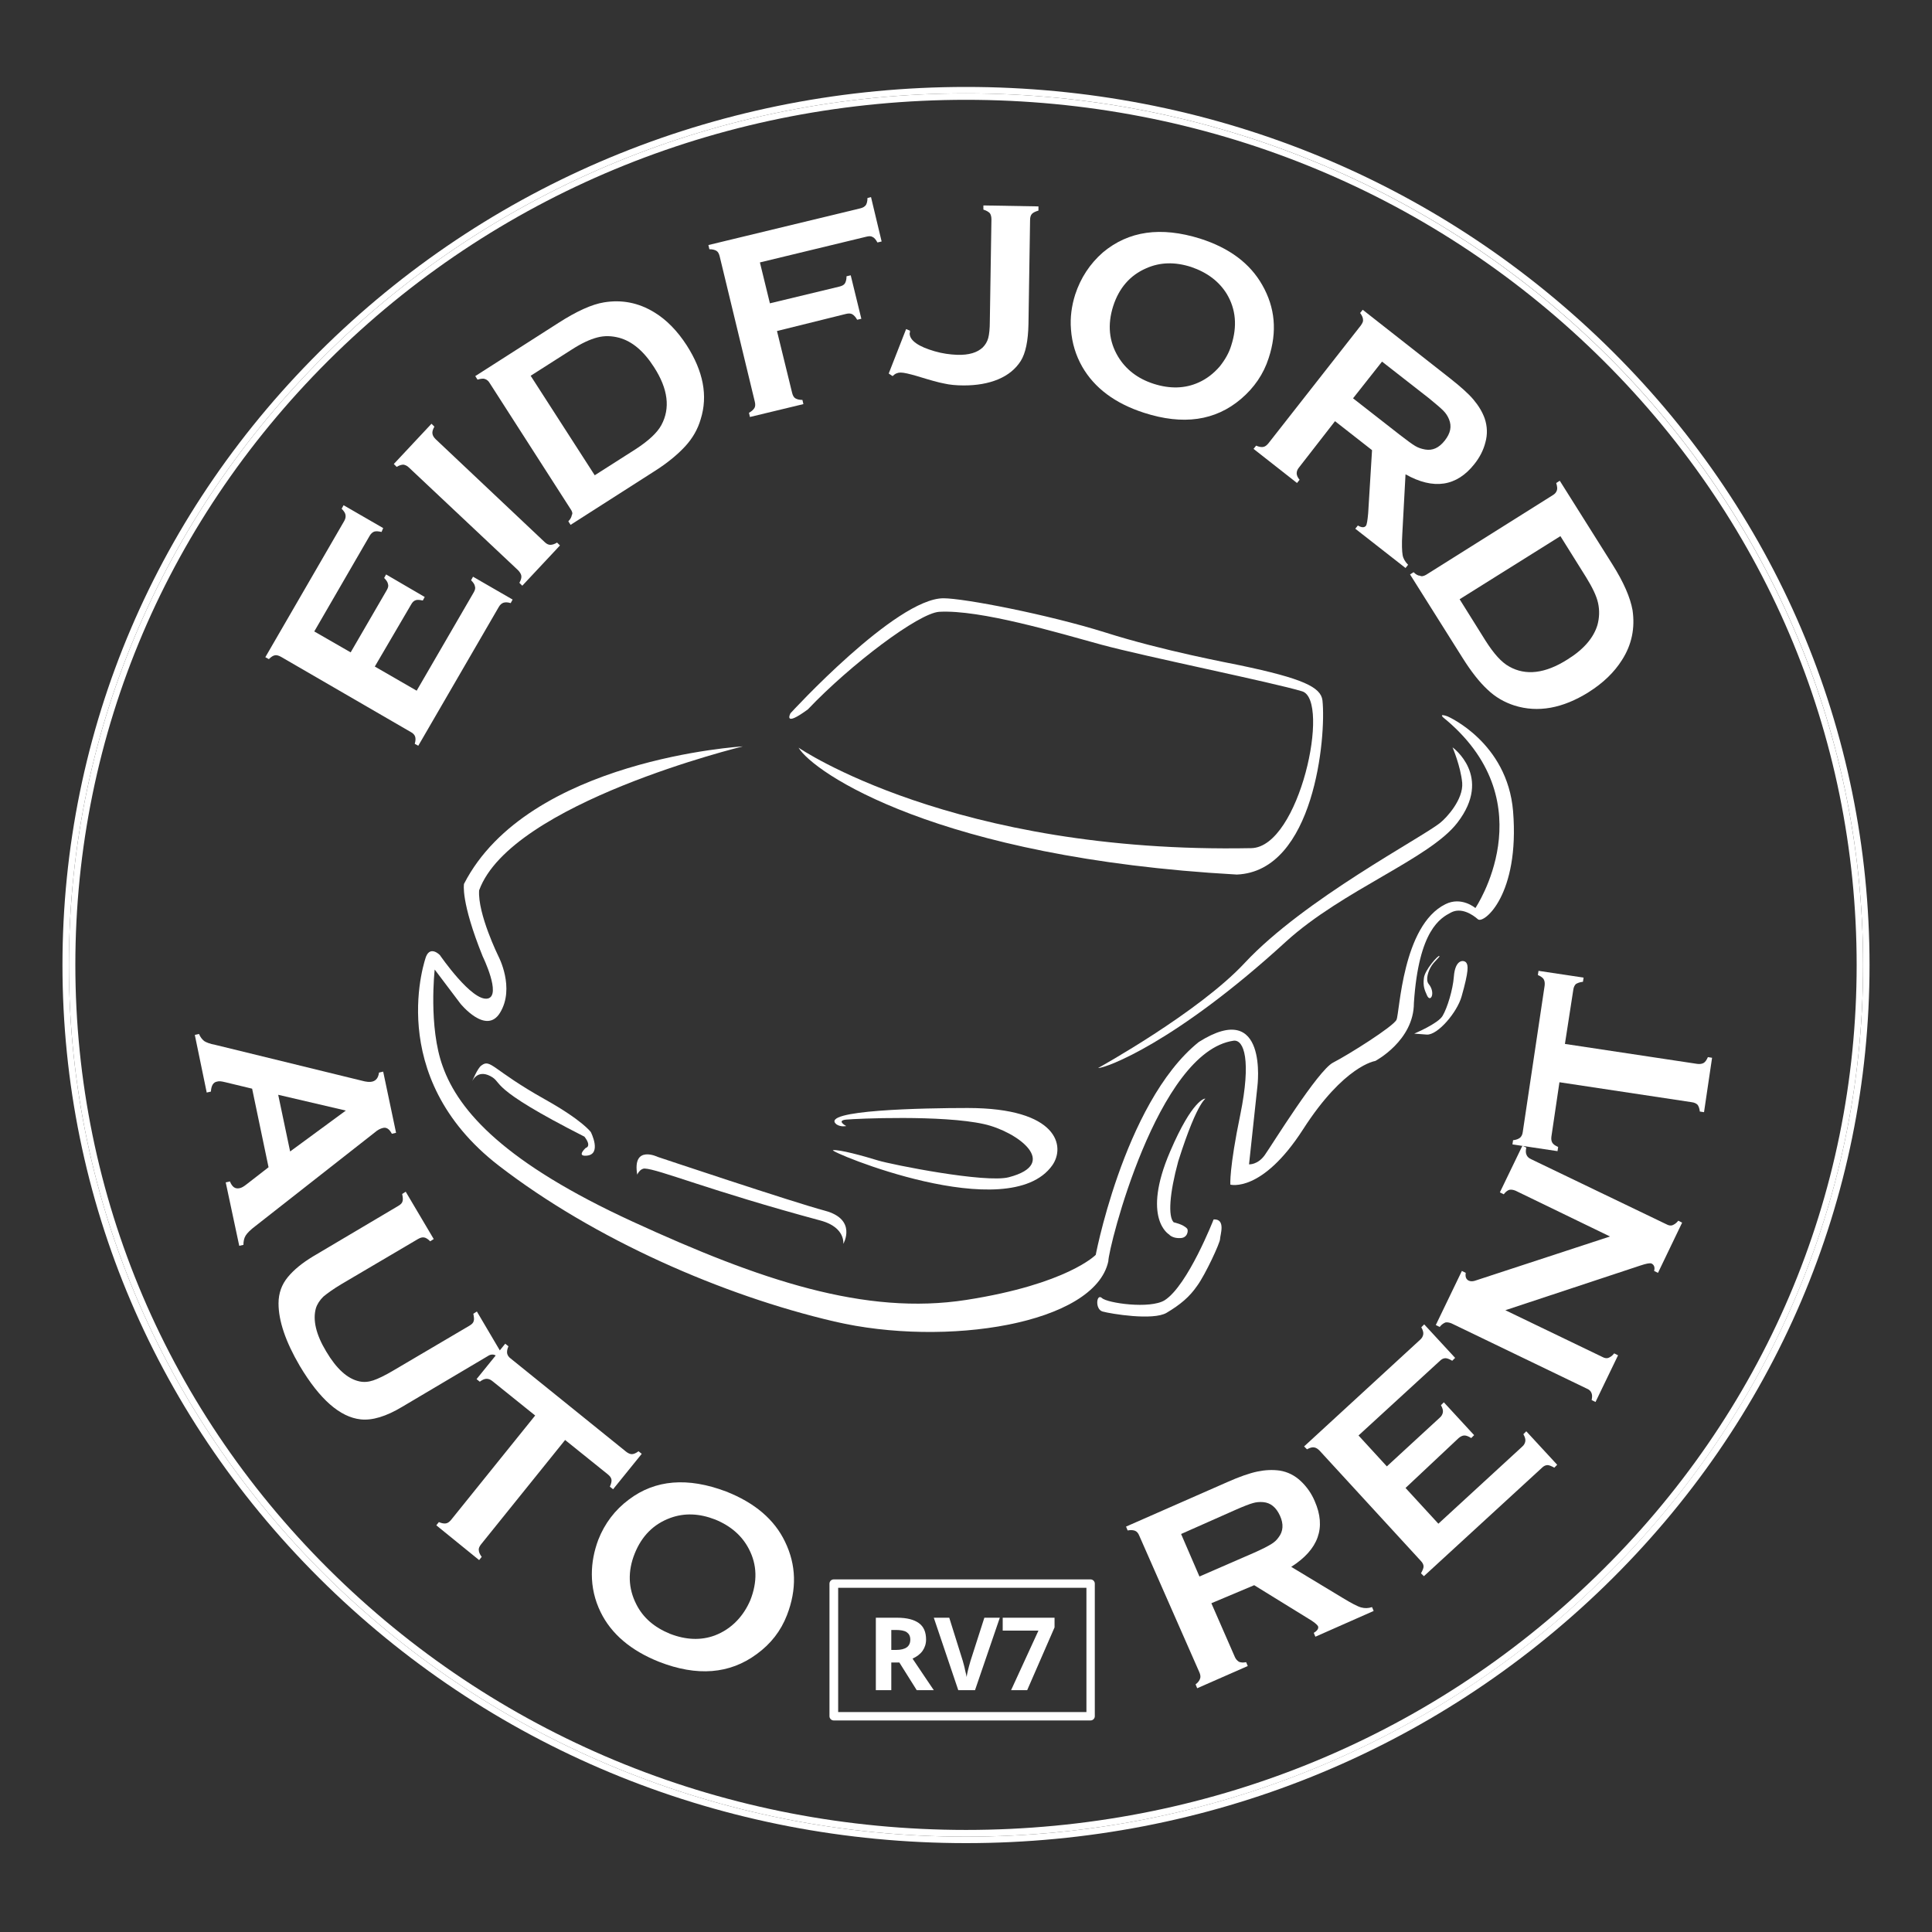 <?xml version="1.0" encoding="UTF-8"?> <!-- Generator: Adobe Illustrator 28.0.0, SVG Export Plug-In . SVG Version: 6.00 Build 0) --> <svg xmlns="http://www.w3.org/2000/svg" xmlns:xlink="http://www.w3.org/1999/xlink" version="1.1" id="Layer_1" x="0px" y="0px" viewBox="0 0 600 600" style="enable-background:new 0 0 600 600;" xml:space="preserve"><rect x="0" y="0" width="600" height="600" fill="#333333" stroke="none"/> <style type="text/css"> .st0{fill:#FFFFFF;} </style> <path class="st0" d="M498.4,106.8C445.4,55.3,374.9,27,300,27s-145.4,28.4-198.4,79.9c-53,51.5-82.2,120-82.2,192.8 c0,72.9,29.2,141.3,82.2,192.8c53,51.5,123.5,79.9,198.4,79.9s145.4-28.4,198.4-79.9c53-51.5,82.2-120,82.2-192.8 C580.6,226.8,551.4,158.3,498.4,106.8z M300,570.4c-153.9,0-278.6-121.2-278.6-270.7S146.1,29,300,29s278.6,121.2,278.6,270.7 S453.8,570.4,300,570.4z"></path> <path class="st0" d="M300,29C146.1,29,21.4,150.2,21.4,299.7S146.1,570.4,300,570.4s278.6-121.2,278.6-270.7S453.8,29,300,29z M495.6,489.6c-52.2,50.8-121.7,78.7-195.6,78.7s-143.4-28-195.6-78.7c-52.2-50.7-81-118.2-81-190s28.8-139.2,81-190 C156.6,58.9,226.1,31,300,31s143.4,28,195.6,78.7c52.2,50.7,81,118.2,81,190S547.8,438.9,495.6,489.6z"></path> <g> <path class="st0" d="M116.4,207l13,7.5l17.7-30.5c0.4-0.7,0.6-1.3,0.4-1.9c-0.1-0.6-0.5-1.2-1.2-1.9l0.6-1.1l12.3,7.1l-0.6,1.1 c-1-0.3-1.7-0.3-2.3-0.1c-0.5,0.2-1,0.6-1.4,1.3l-25,43.1l-1.1-0.6c0.3-1,0.3-1.7,0.1-2.3c-0.2-0.5-0.6-1-1.4-1.4L87.3,204 c-0.7-0.4-1.4-0.6-1.9-0.5c-0.6,0.1-1.2,0.5-1.9,1.2l-1.1-0.6l24.5-42.3c0.4-0.7,0.5-1.3,0.4-1.9c-0.1-0.6-0.5-1.2-1.2-1.9l0.6-1.1 L119,164l-0.5,1.2c-1-0.2-1.7-0.3-2.3-0.1c-0.5,0.2-1,0.6-1.4,1.3l-17.2,29.7l11.3,6.5l11.2-19.3c0.4-0.7,0.6-1.3,0.4-1.9 c-0.1-0.6-0.5-1.2-1.2-1.9l0.6-1.1l12,7l-0.6,1.1c-0.9-0.2-1.7-0.3-2.2-0.1c-0.6,0.2-1,0.6-1.4,1.3L116.4,207z"></path> <path class="st0" d="M160.8,177L127,145.2c-0.6-0.6-1.2-0.8-1.7-0.9c-0.6,0-1.3,0.2-2.1,0.7l-0.9-0.9l11.7-12.5l0.9,0.9 c-0.5,0.9-0.7,1.6-0.6,2.2c0.1,0.6,0.4,1.1,1,1.7l33.8,31.9c0.6,0.6,1.2,0.9,1.8,0.9s1.3-0.2,2.1-0.7l0.9,0.9l-11.7,12.5l-0.9-0.9 c0.5-0.9,0.7-1.6,0.6-2.2C161.8,178.2,161.4,177.6,160.8,177z"></path> <path class="st0" d="M177.2,158.1L152.1,119c-0.4-0.7-0.9-1.1-1.5-1.3c-0.5-0.2-1.3-0.1-2.3,0.2l-0.7-1.1l25.8-16.5 c5.6-3.6,10.4-5.8,14.2-6.4c5.5-0.9,10.7,0.1,15.6,3.1c3.8,2.3,7.2,5.8,10.1,10.3c5.1,8,6.6,15.6,4.3,22.9 c-0.9,3.1-2.5,5.9-4.8,8.4s-5.5,5.2-9.8,7.9L177.2,163l-0.7-1.1c0.7-0.7,1-1.4,1.1-2C177.9,159.5,177.7,158.8,177.2,158.1z M184.7,147.6l12.7-8.1c4-2.6,6.7-5.1,8-7.5c2.8-5.2,2.1-11.2-2.3-18c-3.2-5-6.8-8-10.8-9.1c-2.3-0.6-4.5-0.7-6.8-0.1 s-4.9,1.8-8,3.8l-12.7,8.1L184.7,147.6z"></path> <path class="st0" d="M241.3,102.8L246,122c0.2,0.8,0.5,1.4,1,1.7s1.2,0.5,2.2,0.5l0.3,1.3l-16.6,4l-0.3-1.3c0.9-0.5,1.4-1,1.7-1.5 s0.3-1.2,0.1-2l-10.9-45.1c-0.2-0.8-0.5-1.4-1-1.7c-0.5-0.3-1.2-0.5-2.2-0.5l-0.3-1.3l47.2-11.4c0.8-0.2,1.3-0.5,1.7-1 c0.3-0.5,0.5-1.2,0.5-2.2l1.1-0.3l3.3,13.8l-1.3,0.3c-0.5-0.9-1-1.5-1.5-1.7c-0.5-0.3-1.1-0.3-1.9-0.1l-33.1,8l3.1,12.7l21.6-5.2 c0.8-0.2,1.4-0.5,1.7-1c0.3-0.5,0.5-1.2,0.5-2.2l1.3-0.3l3.3,13.5l-1.3,0.3c-0.5-0.9-1-1.4-1.5-1.7c-0.5-0.3-1.2-0.3-2-0.1 L241.3,102.8z"></path> <path class="st0" d="M276,116l5.4-13.8l1.2,0.5c0,0.3,0,0.6-0.1,0.8c0,1.1,0.6,2.1,2,3.1s3.4,1.8,5.8,2.5s4.7,1,7,1.1 c3.6,0.1,6.2-0.7,7.9-2.3c0.8-0.8,1.4-1.8,1.7-2.9c0.3-1.1,0.5-2.9,0.5-5.2l0.5-31.7c0-0.8-0.2-1.5-0.5-1.9c-0.4-0.4-1-0.8-2-1.1 v-1.3l17.1,0.3v1.3c-1,0.3-1.6,0.6-2,1s-0.6,1.1-0.6,1.9l-0.5,32.3c-0.1,5.3-0.9,9.1-2.4,11.5c-1.6,2.5-3.9,4.4-7,5.7 c-3.1,1.3-6.7,1.9-10.7,1.9c-2.3,0-4.4-0.2-6.1-0.6c-1.7-0.3-4.5-1.1-8.4-2.3c-2.4-0.7-4.1-1.1-5.1-1.1c-0.9,0-1.7,0.3-2.5,1.1 L276,116z"></path> <path class="st0" d="M372.7,74.1c9.1,2.9,15.5,7.7,19.3,14.4c4,7,4.7,14.5,2,22.7c-1.6,5-4.5,9.2-8.6,12.7c-8,6.8-18,8.2-30.1,4.3 c-9-2.9-15.4-7.7-19.2-14.3c-2-3.5-3.2-7.4-3.5-11.6c-0.3-3.7,0.2-7.3,1.3-10.8c1.7-5.2,4.6-9.6,8.6-13.1 C350.5,71.7,360.5,70.3,372.7,74.1z M369.9,82.9c-5-1.6-9.6-1.5-13.9,0.4c-5.1,2.2-8.5,6.2-10.3,11.8c-1.8,5.7-1.3,10.9,1.5,15.6 c2.4,4,6.1,6.9,11.1,8.5s9.7,1.5,13.9-0.4c2.5-1.1,4.7-2.8,6.6-5c1.6-2,2.9-4.2,3.6-6.6c1.9-5.9,1.4-11.2-1.4-15.9 C378.6,87.4,374.9,84.6,369.9,82.9z"></path> <path class="st0" d="M414.6,130.8l-11.2,14.4c-0.5,0.6-0.7,1.2-0.7,1.8s0.3,1.3,0.9,2l-0.8,1l-13.5-10.6l0.8-1 c0.9,0.4,1.7,0.5,2.2,0.4c0.6-0.1,1.1-0.5,1.6-1.1l28.7-36.6c0.5-0.7,0.8-1.3,0.7-1.8c0-0.6-0.3-1.3-0.9-2.1l0.8-1l27,21.2 c3.3,2.6,5.8,4.8,7.4,6.7s2.8,3.9,3.5,5.9c0.8,2.4,0.9,4.9,0.2,7.4c-0.6,2.4-1.8,4.7-3.4,6.7c-5.5,7-12.7,8.1-21.4,3.2l-1,18.5 c-0.2,3.2-0.1,5.4,0.1,6.6c0.2,1.1,0.8,2.1,1.7,3l-0.8,1l-15.6-12.2l0.8-1c1.2,0.7,2,0.7,2.5,0.1c0.3-0.4,0.5-1.7,0.7-3.9l1.2-19.6 L414.6,130.8z M420.2,123.7l14.6,11.4c2.2,1.7,3.7,2.8,4.7,3.4c1,0.6,2,0.9,3.1,1.1c2.3,0.4,4.3-0.5,6.1-2.8 c1.8-2.3,2.2-4.4,1.3-6.6c-0.4-1-1-1.9-1.8-2.7c-0.8-0.8-2.2-2-4.4-3.8l-14.6-11.4L420.2,123.7z"></path> <path class="st0" d="M442.9,178.5l39.3-24.7c0.7-0.4,1.1-0.9,1.3-1.5c0.2-0.5,0.1-1.3-0.2-2.3l1.1-0.7l16.3,25.9 c3.6,5.7,5.6,10.4,6.3,14.3c0.8,5.5-0.2,10.7-3.3,15.5c-2.4,3.8-5.8,7.1-10.4,10c-8,5-15.7,6.4-23,4.1c-3.1-1-5.9-2.6-8.3-4.9 c-2.5-2.3-5.1-5.6-7.8-9.9l-16.3-25.9l1.1-0.7c0.7,0.7,1.4,1.1,2,1.1C441.5,179.1,442.2,178.9,442.9,178.5z M453.3,186.1l8,12.8 c2.6,4.1,5,6.8,7.4,8.1c5.1,2.9,11.2,2.2,18.1-2.2c5-3.1,8.1-6.7,9.3-10.7c0.6-2.2,0.7-4.5,0.2-6.8s-1.8-4.9-3.7-8l-8-12.8 L453.3,186.1z"></path> </g> <g> <path class="st0" d="M83.4,362.5l-5.1-24.4l-8.3-2c-1.2-0.3-2-0.4-2.6-0.2c-1.2,0.2-1.8,1.3-1.9,3.1l-1.3,0.3l-3.7-17.9l1.3-0.3 c0.4,1,1,1.7,1.6,2.2c0.6,0.4,1.8,0.9,3.5,1.2l45.4,11.1c1.4,0.4,2.6,0.5,3.3,0.3c1.2-0.3,1.9-1.2,2.1-2.8l1.3-0.3l4,19l-1.3,0.3 c-0.8-1.5-1.7-2.1-2.8-1.8c-0.8,0.2-1.6,0.6-2.4,1.3l-37.1,29.1c-1.6,1.2-2.6,2.2-3.1,3s-0.7,1.8-0.7,2.9l-1.3,0.3l-4.2-19.7 l1.3-0.3c0.7,1.7,1.6,2.4,3,2.1c0.6-0.1,1.3-0.5,2.3-1.3L83.4,362.5z M90.1,357.6l17.3-12.7l-21-4.9L90.1,357.6z"></path> <path class="st0" d="M151.4,421.2l-26.5,15.7c-5,3-9.3,4.3-12.9,3.9c-6.4-0.7-12.7-6.2-18.9-16.6c-4.4-7.5-6.6-14-6.6-19.4 c0-3.2,1-5.9,2.9-8.2c1.9-2.3,4.5-4.4,7.8-6.4l26.5-15.7c0.7-0.4,1.2-0.9,1.3-1.4c0.2-0.5,0.1-1.3-0.1-2.3l1.1-0.7l8.7,14.7 l-1.1,0.7c-0.7-0.7-1.3-1.1-1.9-1.2c-0.6-0.1-1.2,0.1-1.9,0.5l-23.6,13.9c-2.7,1.6-4.6,3-5.8,4c-1.1,1.1-1.9,2.3-2.3,3.6 c-1,3.6,0,8.1,3.2,13.4c3.2,5.4,6.6,8.5,10.3,9.3c1.4,0.3,2.8,0.2,4.3-0.3s3.6-1.5,6.3-3.1l23.6-13.9c0.7-0.4,1.2-0.9,1.3-1.4 c0.2-0.5,0.1-1.3-0.1-2.3l1.1-0.7l8.2,13.9l-1.1,0.7c-0.7-0.7-1.4-1.1-1.9-1.2C152.7,420.6,152.1,420.7,151.4,421.2z"></path> <path class="st0" d="M175.5,447.2l-26.1,32.4c-0.5,0.6-0.8,1.3-0.7,1.8c0,0.6,0.3,1.3,0.9,2.1l-0.8,1l-13.3-10.8l0.8-1 c0.9,0.4,1.7,0.5,2.2,0.4c0.6-0.1,1.1-0.5,1.6-1.1l26.1-32.4l-13.3-10.7c-0.6-0.5-1.2-0.7-1.8-0.7s-1.3,0.3-2.1,0.9l-1-0.8l8.9-11 l1,0.8c-0.4,0.9-0.5,1.7-0.4,2.2s0.4,1.1,1.1,1.6l35.8,28.9c0.6,0.5,1.3,0.8,1.8,0.8c0.6,0,1.3-0.3,2.1-0.9l1,0.8l-8.9,11l-1-0.8 c0.4-0.9,0.6-1.7,0.5-2.2c-0.1-0.6-0.5-1.1-1.1-1.6L175.5,447.2z"></path> <path class="st0" d="M225.5,463.2c8.9,3.5,15,8.7,18.3,15.6c3.5,7.2,3.7,14.8,0.6,22.8c-1.9,4.9-5,8.9-9.4,12.1 c-8.4,6.2-18.5,7-30.3,2.4c-8.8-3.5-14.9-8.7-18.2-15.5c-1.8-3.7-2.7-7.6-2.7-11.7c0-3.7,0.7-7.2,2-10.7c2-5.1,5.2-9.3,9.5-12.5 C203.5,459.5,213.6,458.7,225.5,463.2z M222.1,471.9c-4.9-1.9-9.5-2.1-13.9-0.5c-5.2,1.9-8.9,5.6-11.1,11.1 c-2.2,5.5-2,10.8,0.5,15.7c2.1,4.2,5.6,7.2,10.5,9.2c4.9,1.9,9.6,2.1,13.9,0.5c2.6-1,4.9-2.5,6.9-4.6c1.8-1.9,3.1-4,4.1-6.3 c2.3-5.8,2.1-11.1-0.4-15.9C230.5,477,227,473.9,222.1,471.9z"></path> <path class="st0" d="M376.2,497.9l7.3,16.7c0.3,0.7,0.8,1.2,1.3,1.5c0.5,0.2,1.3,0.3,2.2,0.1l0.5,1.2l-15.7,6.9l-0.5-1.2 c0.8-0.6,1.2-1.2,1.4-1.8c0.2-0.5,0.1-1.2-0.2-1.9l-18.7-42.5c-0.3-0.8-0.8-1.3-1.3-1.5s-1.3-0.3-2.3-0.1l-0.5-1.2l31.4-13.8 c3.8-1.7,7-2.8,9.4-3.3s4.7-0.6,6.9-0.3c2.5,0.4,4.7,1.5,6.6,3.3c1.8,1.7,3.3,3.8,4.3,6.2c3.6,8.2,1.2,15-7.3,20.4l15.9,9.6 c2.8,1.7,4.7,2.7,5.8,3c1.1,0.3,2.2,0.3,3.4-0.1l0.5,1.2l-18.1,8l-0.5-1.2c1.2-0.7,1.6-1.5,1.3-2.1c-0.2-0.4-1.2-1.3-3.1-2.4 l-16.7-10.3L376.2,497.9z M372.5,489.6l17-7.4c2.5-1.1,4.2-2,5.2-2.6s1.8-1.3,2.4-2.2c1.4-1.8,1.6-4.1,0.4-6.7s-2.9-4-5.2-4.2 c-1.1-0.1-2.2,0-3.2,0.3c-1.1,0.3-2.9,1-5.4,2.1l-16.9,7.5L372.5,489.6z"></path> <path class="st0" d="M436.5,462.1l10.2,11.1l26-23.9c0.6-0.5,0.9-1.1,1-1.7s-0.1-1.3-0.6-2.2l0.9-0.9l9.6,10.4l-0.9,0.9 c-0.9-0.5-1.6-0.8-2.1-0.8c-0.6,0-1.2,0.3-1.7,0.8l-36.7,33.7l-0.9-0.9c0.5-0.9,0.8-1.6,0.8-2.1c0-0.6-0.3-1.2-0.9-1.8l-31.4-34.2 c-0.6-0.6-1.1-0.9-1.7-1s-1.3,0.1-2.2,0.6l-0.9-0.9l36-33.1c0.6-0.5,0.9-1.1,1-1.7s-0.1-1.3-0.6-2.2l0.9-0.9l9.6,10.4l-0.9,0.9 c-0.8-0.5-1.6-0.8-2.1-0.8c-0.6,0-1.2,0.3-1.7,0.8l-25.3,23.2l8.8,9.6l16.4-15.1c0.6-0.5,0.9-1.1,1-1.7s-0.1-1.3-0.6-2.2l0.9-0.9 l9.4,10.2l-0.9,0.9c-0.8-0.5-1.5-0.8-2.1-0.8s-1.2,0.3-1.8,0.8L436.5,462.1z"></path> <path class="st0" d="M467.5,406.9l30.1,14.5c0.7,0.4,1.4,0.5,1.9,0.3s1.2-0.6,1.8-1.4l1.2,0.6l-7,14.5l-1.2-0.6 c0.2-1,0.2-1.7-0.1-2.3c-0.2-0.5-0.7-1-1.5-1.3L450.8,411c-0.7-0.3-1.4-0.4-1.9-0.3c-0.5,0.2-1.2,0.6-1.8,1.4l-1.2-0.6l8.1-16.8 l1.2,0.6c-0.2,1.2,0.1,2,0.9,2.4c0.6,0.3,1.4,0.3,2.4-0.1L500,384l-29.3-14.2c-0.7-0.3-1.4-0.4-1.9-0.3s-1.2,0.6-1.8,1.4l-1.2-0.6 l7-14.5l1.2,0.6c-0.2,1-0.2,1.7,0.1,2.3c0.2,0.5,0.7,1,1.4,1.3l42,20.2c0.7,0.4,1.4,0.5,1.9,0.3s1.2-0.6,1.8-1.4l1.2,0.6l-7.5,15.6 l-1.2-0.6c0.3-1.1,0-1.9-0.8-2.3c-0.5-0.2-1.6,0-3.4,0.6L467.5,406.9z"></path> <path class="st0" d="M486,324.2l41.1,6.2c0.8,0.1,1.5,0,2-0.3s0.9-0.9,1.3-1.8l1.3,0.2l-2.5,16.9l-1.3-0.2c-0.1-1-0.4-1.7-0.7-2.1 c-0.4-0.4-1-0.7-1.8-0.8l-41.1-6.2l-2.5,16.9c-0.1,0.8,0,1.4,0.3,1.9s0.9,0.9,1.8,1.3l-0.2,1.3l-14-2.1l0.2-1.3 c1-0.1,1.7-0.4,2.2-0.8c0.4-0.4,0.7-0.9,0.8-1.7l6.8-45.5c0.1-0.8,0-1.5-0.3-2s-0.9-0.9-1.8-1.3l0.2-1.3l14,2.1l-0.2,1.3 c-1,0.1-1.7,0.4-2.2,0.7c-0.4,0.4-0.7,1-0.8,1.8L486,324.2z"></path> </g> <path class="st0" d="M338.7,534.3h-79.8c-0.7,0-1.3-0.6-1.3-1.3v-41.2c0-0.7,0.6-1.3,1.3-1.3h79.8c0.7,0,1.3,0.6,1.3,1.3V533 C340,533.7,339.4,534.3,338.7,534.3z M260.3,531.7h77.1v-38.6h-77.1V531.7L260.3,531.7z"></path> <g> <path class="st0" d="M276.8,516.3v8.6H272v-22.5h6.6c3.1,0,5.3,0.6,6.8,1.7s2.2,2.8,2.2,5.1c0,1.3-0.4,2.5-1.1,3.5 c-0.7,1-1.8,1.8-3.1,2.4c3.4,5.1,5.6,8.3,6.6,9.8h-5.3l-5.4-8.6H276.8z M276.8,512.4h1.5c1.5,0,2.6-0.3,3.3-0.8 c0.7-0.5,1.1-1.3,1.1-2.4c0-1.1-0.4-1.8-1.1-2.3s-1.9-0.7-3.4-0.7h-1.4V512.4z"></path> <path class="st0" d="M305.7,502.4h4.8l-7.7,22.5h-5.2l-7.6-22.5h4.8l4.2,13.4c0.2,0.8,0.5,1.7,0.7,2.8c0.3,1.1,0.4,1.8,0.5,2.2 c0.1-0.9,0.5-2.6,1.2-5L305.7,502.4z"></path> <path class="st0" d="M314,524.9l8.5-18.5h-11.1v-4h16.1v3l-8.5,19.5H314z"></path> </g> <g> <path class="st0" d="M344.2,391.7c-4.2,19.5-50.5,26.8-85.1,18.7c-34.7-8.1-74.5-25.5-104.2-48.4c-36.1-27.9-22.6-64.9-22.6-64.9 c1.4-3.5,4.3-0.5,4.3-0.5s10,14.6,14.9,13.5c4.3-1-1.6-13.1-1.6-13.1c-6.9-17.1-5.8-22.5-5.8-22.5c19.9-38.8,86.6-42.7,86.6-42.7 s-72,17.5-81.9,44.7c-0.5,7.3,6,20.5,6,20.5s5.2,9.8,0.5,17.5c-4.3,7.1-12.3-2.8-12.3-2.8l-8-10.6c0,0-2,17.8,2.5,30.1 c5,14,19.4,30,59,48.2s72.2,29.2,103.6,24.3s40.2-14,40.2-14c-0.7,3.6,8.3-47.1,32-66.1c21.7-13.7,18.2,13.8,18.2,13.8l-2.6,24.2 c0,0,2.7,0.2,4.9-2.9s16.5-26.3,21.2-28.7s18.7-11.2,19.7-13.3c1-2.2,1.8-29.3,15.2-35.9c5-2.5,9.3,1.2,9.3,1.2s21.7-32.1-8.8-58.2 c-3.7-2.8,0.2-1.3,0.2-1.3s18.5,8,20.3,29.4c2.1,26-9.1,35.1-10.9,33.6c-1.7-1.5-5.2-3.8-8.4-2.1s-10,5.3-11.5,28.1 c0,11.7-12,18-12,18s-9.6,1.3-22.4,21.2s-22.6,17.2-22.6,17.2s-0.4-4.9,3.1-21.8c3.4-16.7,1.2-23.3-2.1-22.9 C359.4,326.6,344.2,387.6,344.2,391.7z"></path> <path class="st0" d="M146.6,335.9c0,0,1.5-3.9,5.7-1.7s-1.5,3.2,29.2,18.8c2.4,3.1,0.4,3.5,0.4,3.5s-3,2.7,0.3,2.4 c4.8-0.4,1.3-7.3,1.3-7.3s-2.5-3.6-14.3-10.2c-16.4-9.2-16.8-12.7-19.7-10.5C148.3,331.7,146.6,335.9,146.6,335.9z"></path> <path class="st0" d="M197.9,364.8c0,0,0.8-1.9,2.3-1.9c4.4,0.2,19.9,6.8,54.8,16.2c7.6,2.1,6.9,7.2,6.9,7.2s4.4-7.6-5.7-10.3 c-10.1-2.7-51.9-16.7-51.9-16.7S196.3,355.4,197.9,364.8z"></path> <path class="st0" d="M262.8,349.7c0,0-3.2-1.7,0-2c3.1-0.3,29.8-1.5,42.8,1.4c10.3,2.3,23.8,12.3,7.7,16.5 c-7.2,1.9-36.3-3.9-40.6-5.2c-4.5-1.4-12.2-3.5-14-3.2c-1.7,0.3,54.5,23.9,68.1,4.7c4.1-5.8,1.9-17.8-26.3-17.8 c-13.3,0-46.4,0.6-40.7,5.1C261.2,350.1,262.8,349.7,262.8,349.7z"></path> <path class="st0" d="M341,331.7c0,0,31.3-17.3,45.6-32.7c18.5-19.8,55.1-38.9,60.7-43.5c1.9-1.5,7.2-7.2,6.8-12.4 c-0.5-5.2-3-11-3-11s12.6,9,1.5,23.4c-8.6,11.2-35.6,20.9-53.2,36.9C365.1,323.8,343.5,331.7,341,331.7z"></path> <path class="st0" d="M248,232.2c0,0,48,33,140.6,31.2c15-0.3,24.7-46,15.8-48.7c-8.8-2.7-48.8-10.8-62.4-14.5 c-13.5-3.7-37.5-10.9-50.3-10.2c-6.4,0.4-27.5,16.3-40.8,30.3c-7.9,5.8-5.4,1.2-5.4,1.2s32.7-35.7,47.5-35.7 c6.4,0,32.3,5,50.2,10.6c17.9,5.7,39,9.6,41.8,10.2c19.6,4.1,25.2,6.8,25.7,10.9c1.2,11.2-2.5,53.1-26.6,54.1 C291,266.4,252.5,239.8,248,232.2z"></path> <path class="st0" d="M363.1,383.4c0,0-8.7-4.9,0.3-25.8c7-16.3,10.8-16.4,10.8-16.4c0.8,0-1.9-0.8-8.3,19.5 c-2.7,9.9-3.2,17.1-1.4,18.9c0,0,3,0.6,4.2,2c0.4,0.6,0.1,2.9-2.2,2.9C364.6,384.6,363.4,383.8,363.1,383.4z"></path> <path class="st0" d="M376.9,378.7c0,0-8,20.5-15.2,25.1c-4.5,2.8-17.9,0.9-19.5-0.7c-1.7-1.5-2.2,3.5,0.2,4.2 c2.5,0.7,15.7,2.9,19.9,0.4c4.2-2.5,7.1-4.9,9.5-8.4c2.5-3.4,7.1-13.3,7.1-14.5S380.8,378.5,376.9,378.7z"></path> <path class="st0" d="M444.6,299.9c-1,1.5-2,4.4-0.9,5.7c2.2,2.7,0.6,5.9-0.5,3.6c-0.8-1.8-1.3-2.9-1-5.4c0.2-2.5,4.5-7.3,4.8-6.9 C447.3,297.1,445.6,298.4,444.6,299.9z"></path> <path class="st0" d="M439.2,321c0,0,7.4-3.1,8.8-5.5c1.5-2.5,3.2-8.2,3.5-12.1c0.4-5.6,3.1-5.3,3.8-4.5c0.7,0.8,0.9,2.5-1.4,10.6 c-1.4,4.9-7.4,12-10.8,11.8C439.5,321,439.2,321,439.2,321z"></path> </g> </svg> 